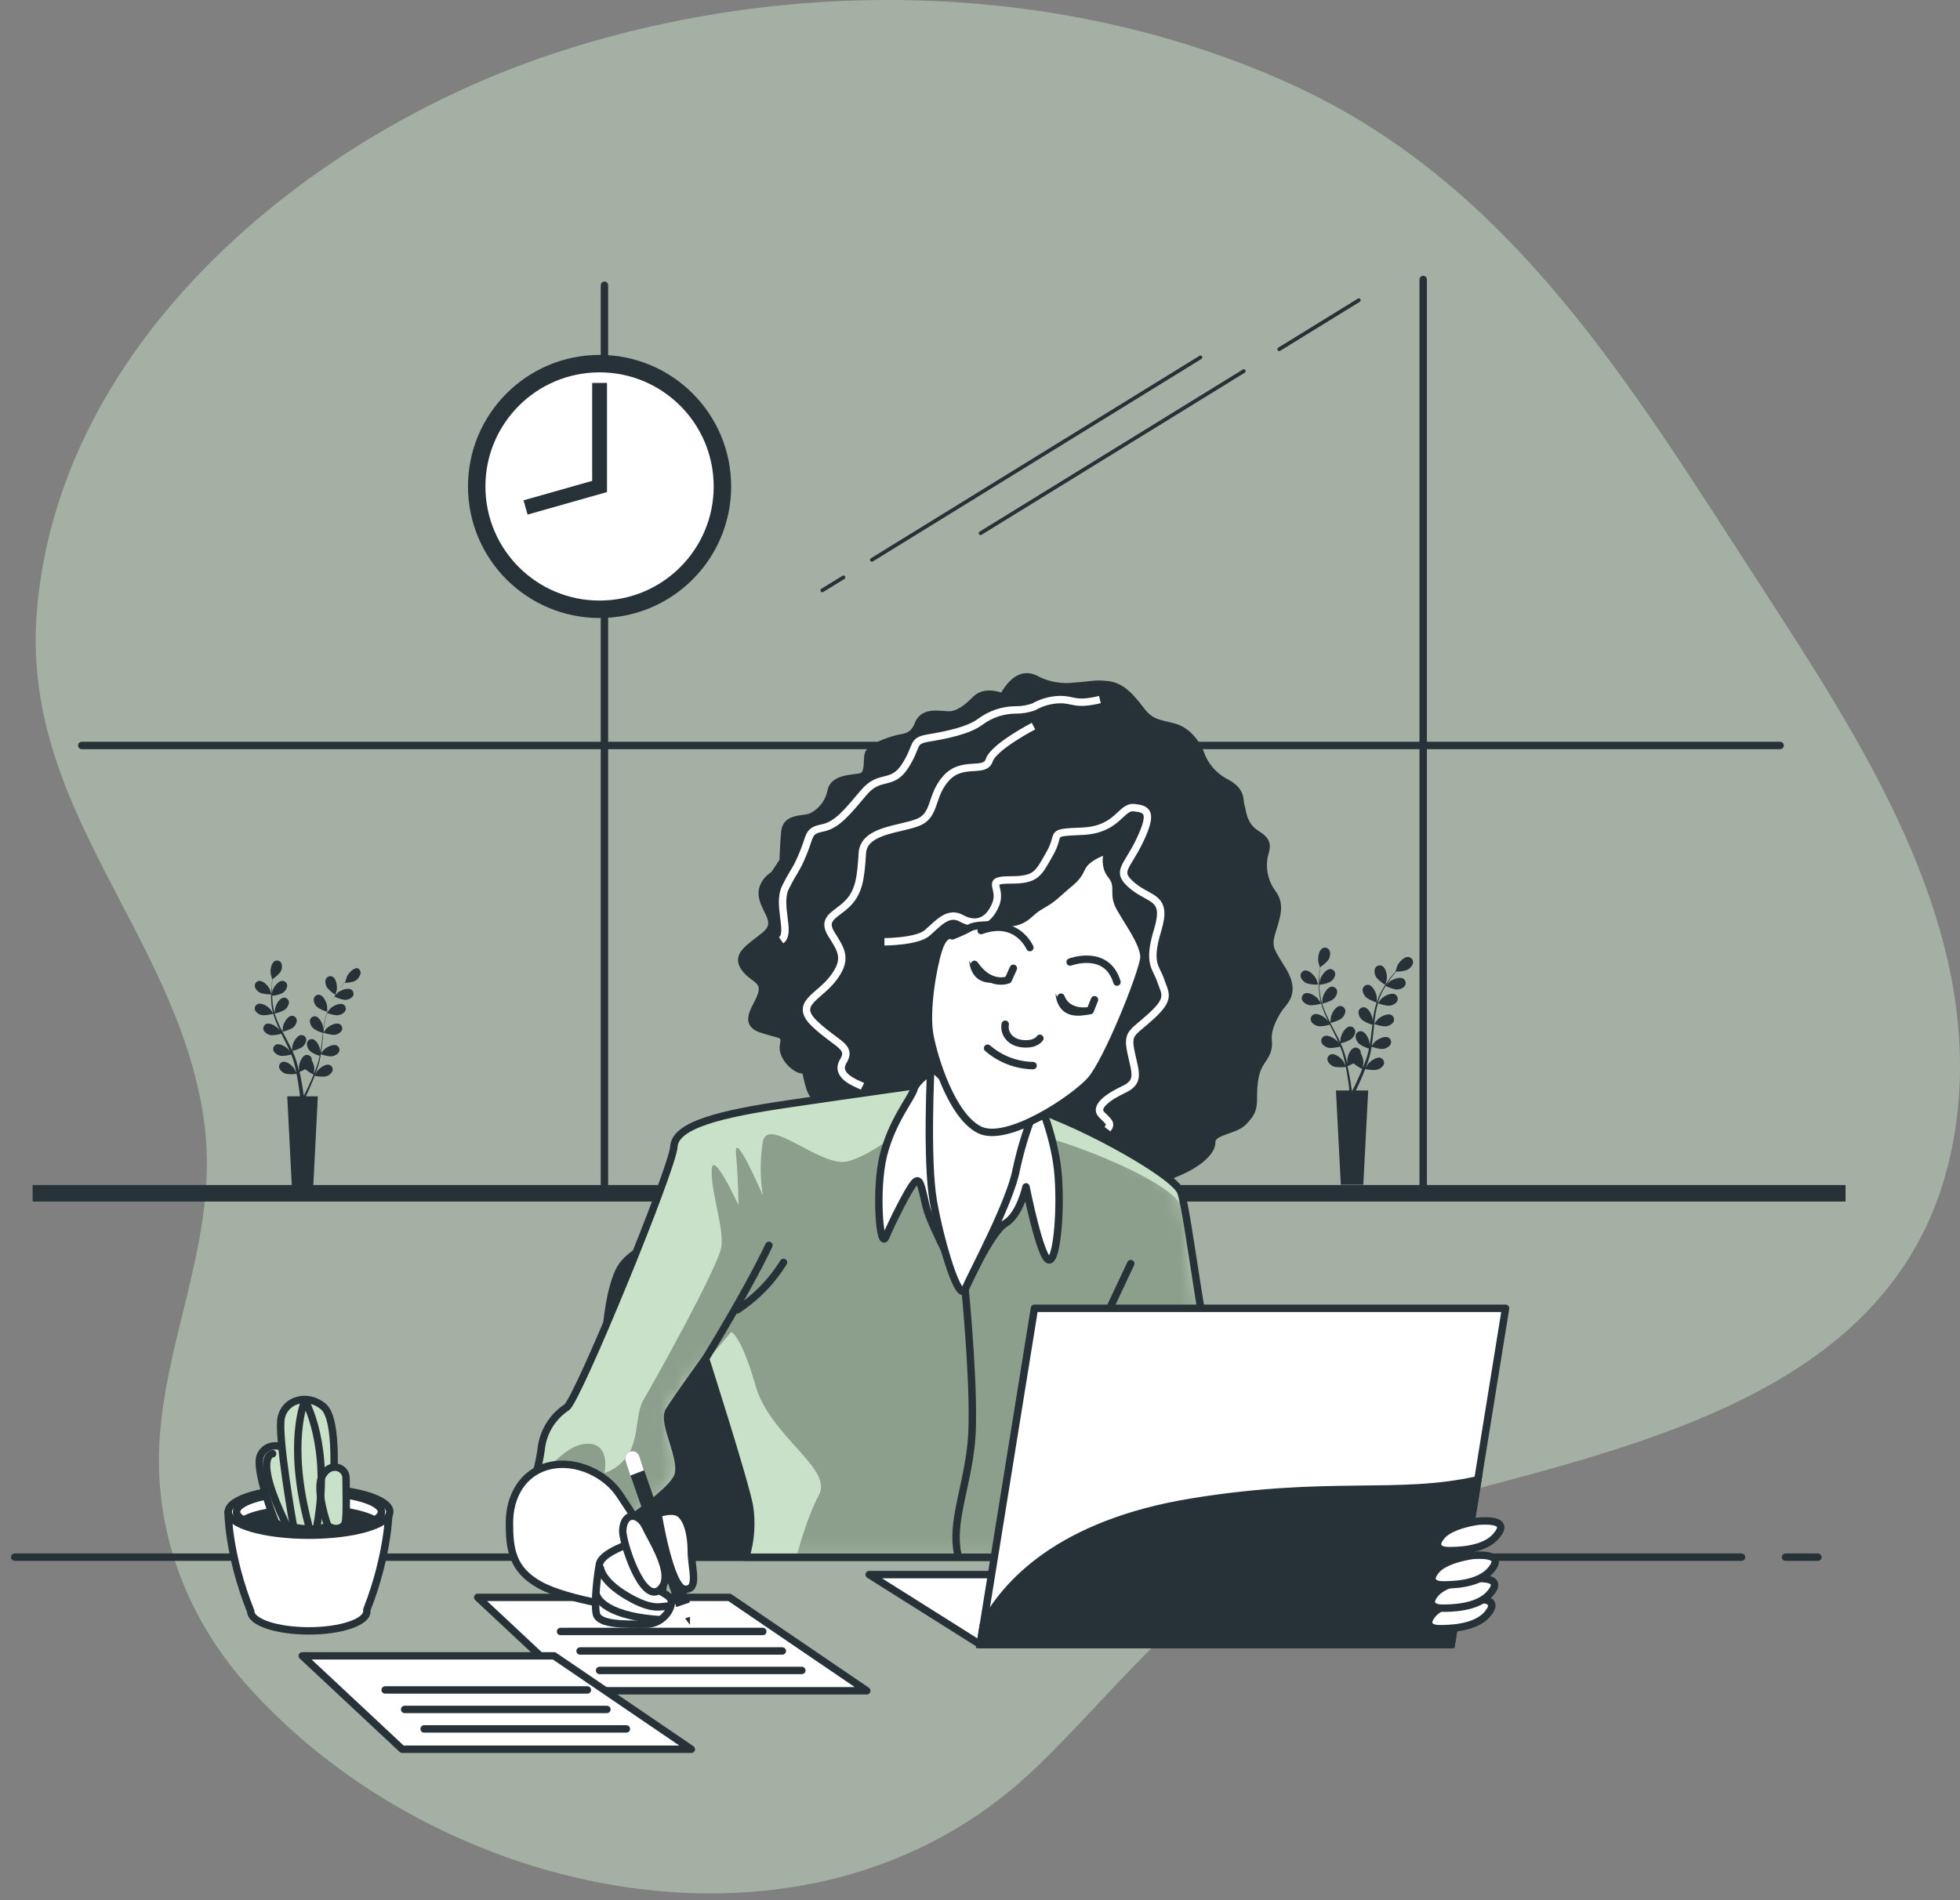 <svg width="132" height="128" viewBox="0 0 132 128" fill="none" xmlns="http://www.w3.org/2000/svg">
<rect x="0" y="0" width="132" height="128" fill="#808080" stroke="none"/>
<path opacity="0.5" d="M87.239 5.806C71.757 -1.343 53.105 -1.701 37.023 3.692C20.799 9.137 4.021 22.869 2.488 41.108C1.352 54.493 11.875 62.846 13.716 75.325C14.835 82.903 11.307 89.438 10.762 96.757C10.299 102.993 12.531 108.937 16.67 113.558C29.47 127.921 54.447 133.471 69.489 119.335C75.397 113.772 80.649 106.121 88.664 103.38C104.776 97.879 129.398 96.488 131.824 74.99C133.301 61.888 125.237 49.747 118.462 39.273C109.978 26.204 101.937 12.596 87.239 5.806Z" fill="#C8E1C8"/>
<path d="M124.293 79.825H2.197V80.937H124.293V79.825Z" fill="#263238"/>
<path d="M88.038 66.246C88.278 66.309 88.525 66.335 88.773 66.325C88.773 66.325 88.662 65.997 88.652 65.964C88.537 65.728 88.176 65.334 87.884 65.373C87.835 65.381 87.788 65.398 87.746 65.425C87.705 65.452 87.67 65.488 87.643 65.529C87.616 65.571 87.599 65.618 87.592 65.667C87.584 65.716 87.588 65.766 87.601 65.813C87.638 65.913 87.697 66.003 87.772 66.078C87.847 66.153 87.938 66.21 88.038 66.246Z" fill="#263238"/>
<path d="M94.849 64.464C94.553 64.431 94.192 64.835 94.097 65.075C94.097 65.098 93.979 65.439 93.986 65.439L93.805 65.649C93.69 65.79 93.562 65.951 93.434 66.135C93.294 66.333 93.165 66.539 93.047 66.752C92.916 66.989 92.806 67.237 92.719 67.494C92.719 67.405 92.719 67.165 92.719 67.146C92.683 66.883 92.463 66.394 92.174 66.342C92.125 66.334 92.076 66.337 92.028 66.35C91.981 66.363 91.936 66.385 91.898 66.416C91.86 66.447 91.829 66.486 91.806 66.529C91.783 66.573 91.77 66.621 91.767 66.67C91.771 66.776 91.799 66.88 91.848 66.975C91.896 67.07 91.965 67.153 92.049 67.218C92.252 67.352 92.473 67.454 92.706 67.523C92.623 67.787 92.559 68.055 92.512 68.327C92.483 68.485 92.46 68.656 92.44 68.807C92.44 68.731 92.44 68.665 92.44 68.656C92.404 68.393 92.184 67.907 91.895 67.855C91.846 67.847 91.796 67.849 91.749 67.862C91.701 67.874 91.657 67.897 91.618 67.928C91.58 67.959 91.548 67.998 91.526 68.042C91.504 68.085 91.491 68.134 91.488 68.183C91.493 68.289 91.52 68.393 91.569 68.488C91.618 68.583 91.686 68.666 91.77 68.731C91.973 68.863 92.194 68.963 92.427 69.03C92.427 69.089 92.41 69.151 92.404 69.214C92.368 69.512 92.335 69.808 92.292 70.096C92.276 70.201 92.259 70.3 92.24 70.402C92.242 70.358 92.242 70.314 92.24 70.27C92.207 70.008 91.987 69.519 91.695 69.466C91.646 69.458 91.597 69.461 91.549 69.473C91.502 69.486 91.457 69.509 91.419 69.54C91.381 69.571 91.35 69.609 91.328 69.653C91.306 69.697 91.293 69.745 91.291 69.794C91.295 69.901 91.323 70.005 91.372 70.1C91.42 70.194 91.489 70.277 91.573 70.343C91.765 70.472 91.975 70.571 92.197 70.635C92.177 70.737 92.154 70.838 92.128 70.937C92.102 71.035 92.095 71.068 92.076 71.134C92.056 71.199 92.033 71.265 92.01 71.331C91.967 71.452 91.921 71.58 91.875 71.698L91.78 71.934C91.796 71.833 91.823 71.636 91.823 71.606C91.821 71.375 91.759 71.149 91.642 70.95C91.644 70.924 91.644 70.897 91.642 70.871C91.636 70.822 91.62 70.776 91.595 70.734C91.569 70.692 91.535 70.656 91.495 70.628C91.455 70.6 91.409 70.581 91.361 70.572C91.313 70.563 91.263 70.564 91.216 70.576C90.93 70.651 90.746 71.153 90.733 71.416C90.733 71.432 90.733 71.603 90.749 71.708C90.749 71.649 90.723 71.587 90.707 71.524C90.677 71.396 90.644 71.271 90.608 71.137L90.549 70.94C90.53 70.874 90.503 70.809 90.48 70.74C90.425 70.585 90.359 70.431 90.29 70.277C90.52 70.23 90.742 70.147 90.946 70.031C91.036 69.972 91.112 69.895 91.168 69.804C91.225 69.714 91.261 69.612 91.275 69.506C91.276 69.456 91.267 69.407 91.249 69.362C91.23 69.316 91.202 69.275 91.166 69.241C91.131 69.207 91.088 69.181 91.042 69.164C90.996 69.148 90.946 69.141 90.897 69.145C90.602 69.177 90.346 69.647 90.293 69.906C90.293 69.922 90.27 70.113 90.264 70.215C90.221 70.123 90.182 70.031 90.136 69.939C90.004 69.676 89.863 69.41 89.722 69.148L89.594 68.905C89.834 68.855 90.065 68.77 90.28 68.652C90.37 68.593 90.446 68.516 90.503 68.424C90.559 68.333 90.595 68.231 90.608 68.124C90.609 68.075 90.6 68.026 90.581 67.98C90.562 67.935 90.534 67.894 90.498 67.86C90.462 67.826 90.419 67.801 90.373 67.784C90.326 67.768 90.277 67.762 90.228 67.766C89.936 67.799 89.68 68.268 89.627 68.528C89.627 68.547 89.597 68.82 89.594 68.889C89.502 68.711 89.41 68.531 89.328 68.354C89.215 68.111 89.118 67.861 89.04 67.605C89.281 67.556 89.513 67.471 89.729 67.353C89.818 67.293 89.894 67.215 89.95 67.124C90.007 67.033 90.043 66.931 90.057 66.824C90.058 66.775 90.049 66.726 90.03 66.68C90.011 66.635 89.982 66.594 89.946 66.56C89.91 66.527 89.868 66.501 89.821 66.485C89.775 66.469 89.725 66.462 89.676 66.466C89.384 66.499 89.128 66.969 89.072 67.228C89.072 67.248 89.043 67.556 89.043 67.595L89.026 67.549C88.953 67.292 88.904 67.028 88.879 66.762C88.862 66.614 88.852 66.473 88.849 66.335C89.089 66.314 89.324 66.255 89.545 66.161C89.639 66.112 89.721 66.043 89.786 65.959C89.852 65.876 89.898 65.779 89.922 65.675C89.929 65.627 89.925 65.578 89.912 65.532C89.899 65.485 89.876 65.442 89.845 65.404C89.814 65.366 89.776 65.336 89.733 65.313C89.69 65.291 89.643 65.278 89.594 65.275C89.299 65.275 88.994 65.715 88.912 65.964L88.856 66.227C88.856 66.164 88.856 66.102 88.856 66.043C88.856 65.817 88.856 65.613 88.882 65.433C88.882 65.328 88.902 65.236 88.912 65.147C89.113 65.018 89.294 64.859 89.447 64.674C89.508 64.587 89.549 64.488 89.568 64.383C89.587 64.278 89.582 64.17 89.555 64.067C89.538 64.021 89.513 63.978 89.479 63.942C89.445 63.907 89.403 63.879 89.358 63.86C89.312 63.841 89.263 63.833 89.214 63.834C89.165 63.836 89.117 63.848 89.072 63.87C88.81 64.005 88.744 64.527 88.784 64.796C88.784 64.819 88.888 65.163 88.892 65.163C88.892 65.249 88.869 65.337 88.856 65.436C88.856 65.616 88.82 65.823 88.816 66.046C88.807 66.289 88.813 66.533 88.833 66.775C88.853 67.045 88.898 67.313 88.967 67.576C88.921 67.5 88.784 67.3 88.77 67.287C88.596 67.087 88.147 66.801 87.874 66.919C87.829 66.939 87.789 66.969 87.757 67.005C87.724 67.042 87.699 67.085 87.684 67.132C87.669 67.179 87.665 67.228 87.67 67.277C87.676 67.326 87.692 67.373 87.717 67.415C87.779 67.501 87.86 67.573 87.953 67.625C88.046 67.678 88.149 67.709 88.255 67.717C88.5 67.716 88.743 67.678 88.977 67.605C89.053 67.871 89.146 68.13 89.256 68.383C89.322 68.531 89.391 68.679 89.463 68.823C89.42 68.761 89.381 68.708 89.374 68.701C89.2 68.501 88.751 68.216 88.478 68.331C88.433 68.351 88.393 68.381 88.36 68.418C88.328 68.454 88.303 68.498 88.288 68.545C88.273 68.592 88.268 68.642 88.274 68.691C88.28 68.74 88.296 68.787 88.321 68.829C88.383 68.916 88.464 68.988 88.557 69.04C88.65 69.092 88.753 69.123 88.859 69.132C89.097 69.132 89.334 69.095 89.561 69.023C89.588 69.079 89.614 69.135 89.643 69.191C89.778 69.46 89.913 69.726 90.037 69.991C90.08 70.083 90.119 70.178 90.162 70.27L90.087 70.162C89.913 69.965 89.46 69.68 89.187 69.794C89.142 69.815 89.103 69.845 89.07 69.882C89.038 69.919 89.013 69.963 88.999 70.01C88.984 70.057 88.98 70.106 88.986 70.155C88.992 70.204 89.008 70.251 89.033 70.293C89.095 70.38 89.176 70.451 89.269 70.504C89.362 70.556 89.465 70.587 89.571 70.595C89.802 70.595 90.03 70.561 90.251 70.494C90.29 70.589 90.329 70.687 90.362 70.782C90.395 70.878 90.408 70.91 90.425 70.976C90.441 71.042 90.461 71.111 90.48 71.176C90.51 71.301 90.543 71.432 90.569 71.557C90.595 71.682 90.605 71.724 90.621 71.806L90.484 71.518C90.343 71.294 89.939 70.943 89.65 71.019C89.603 71.032 89.559 71.055 89.521 71.086C89.483 71.117 89.453 71.156 89.431 71.201C89.41 71.245 89.398 71.293 89.397 71.342C89.395 71.391 89.404 71.44 89.424 71.485C89.471 71.58 89.539 71.663 89.622 71.729C89.706 71.795 89.802 71.842 89.906 71.865C90.146 71.903 90.391 71.903 90.631 71.865C90.661 72.003 90.687 72.135 90.707 72.263C90.786 72.703 90.835 73.07 90.864 73.329C90.864 73.375 90.864 73.418 90.864 73.454H89.972L90.3 79.805H91.816L92.144 73.454H91.314L91.334 73.418C91.449 73.182 91.606 72.84 91.777 72.433L91.941 72.016C92.179 72.07 92.423 72.088 92.666 72.072C92.77 72.056 92.869 72.019 92.957 71.962C93.045 71.906 93.121 71.831 93.178 71.744C93.2 71.7 93.212 71.652 93.213 71.603C93.215 71.554 93.207 71.505 93.188 71.46C93.17 71.415 93.142 71.373 93.107 71.339C93.072 71.305 93.031 71.279 92.985 71.262C92.702 71.166 92.276 71.485 92.118 71.698C92.118 71.698 92.023 71.859 91.971 71.951L92.039 71.77C92.082 71.649 92.125 71.528 92.167 71.393L92.227 71.199C92.247 71.131 92.265 71.062 92.279 70.993C92.318 70.832 92.348 70.664 92.377 70.503C92.597 70.591 92.828 70.644 93.063 70.661C93.17 70.661 93.275 70.637 93.372 70.592C93.468 70.547 93.553 70.481 93.621 70.398C93.65 70.358 93.669 70.312 93.678 70.264C93.688 70.216 93.687 70.166 93.676 70.118C93.665 70.07 93.643 70.025 93.614 69.985C93.584 69.946 93.546 69.913 93.503 69.89C93.241 69.755 92.768 70.004 92.581 70.192C92.581 70.192 92.45 70.353 92.387 70.434C92.387 70.336 92.417 70.234 92.43 70.132C92.466 69.84 92.496 69.542 92.525 69.246C92.525 69.154 92.542 69.063 92.551 68.971C92.779 69.063 93.019 69.12 93.264 69.138C93.37 69.138 93.475 69.115 93.571 69.07C93.668 69.025 93.753 68.96 93.822 68.879C93.85 68.838 93.869 68.793 93.879 68.744C93.888 68.696 93.887 68.646 93.876 68.598C93.865 68.55 93.844 68.505 93.814 68.466C93.784 68.426 93.747 68.394 93.703 68.37C93.441 68.232 92.968 68.485 92.781 68.669C92.781 68.669 92.594 68.898 92.555 68.954C92.574 68.754 92.597 68.557 92.63 68.36C92.668 68.096 92.725 67.835 92.801 67.579C93.028 67.67 93.269 67.727 93.513 67.746C93.619 67.746 93.724 67.723 93.821 67.678C93.917 67.633 94.002 67.568 94.071 67.487C94.099 67.447 94.119 67.401 94.128 67.353C94.137 67.304 94.136 67.254 94.125 67.206C94.114 67.159 94.093 67.113 94.063 67.074C94.034 67.035 93.996 67.002 93.953 66.978C93.69 66.841 93.218 67.093 93.031 67.277C93.031 67.293 92.834 67.523 92.801 67.569C92.802 67.554 92.802 67.538 92.801 67.523C92.882 67.268 92.986 67.02 93.109 66.781C93.178 66.65 93.251 66.529 93.323 66.411C93.534 66.525 93.763 66.606 93.999 66.65C94.105 66.661 94.212 66.649 94.313 66.614C94.414 66.58 94.506 66.524 94.583 66.45C94.615 66.413 94.639 66.369 94.653 66.322C94.667 66.275 94.672 66.226 94.666 66.177C94.66 66.128 94.644 66.081 94.619 66.039C94.594 65.997 94.561 65.96 94.521 65.931C94.275 65.771 93.779 65.968 93.572 66.132C93.572 66.132 93.454 66.243 93.382 66.319L93.48 66.164C93.605 65.977 93.73 65.813 93.841 65.669L94.022 65.449C94.261 65.453 94.499 65.42 94.728 65.35C94.827 65.311 94.916 65.251 94.99 65.174C95.064 65.097 95.12 65.005 95.154 64.904C95.167 64.855 95.169 64.803 95.161 64.753C95.152 64.703 95.132 64.655 95.103 64.614C95.074 64.572 95.036 64.537 94.993 64.511C94.949 64.485 94.9 64.469 94.849 64.464ZM91.59 72.374C91.409 72.781 91.261 73.116 91.13 73.359C91.104 73.405 91.084 73.448 91.065 73.484H91.045C91.045 73.442 91.038 73.393 91.025 73.336C90.989 73.073 90.933 72.703 90.845 72.259C90.818 72.121 90.786 71.971 90.749 71.82C90.889 71.764 91.025 71.7 91.156 71.629C91.335 71.782 91.532 71.91 91.744 72.01L91.59 72.374Z" fill="#263238"/>
<path d="M93.297 66.348C93.297 66.348 93.392 66 93.395 65.977C93.431 65.718 93.349 65.189 93.067 65.061C93.022 65.041 92.974 65.03 92.925 65.03C92.876 65.03 92.827 65.04 92.782 65.06C92.737 65.079 92.697 65.109 92.664 65.145C92.631 65.182 92.606 65.225 92.591 65.272C92.567 65.376 92.566 65.483 92.588 65.588C92.61 65.692 92.655 65.79 92.719 65.876C92.888 66.06 93.083 66.219 93.297 66.348Z" fill="#263238"/>
<path d="M17.588 66.903C17.816 66.963 18.052 66.99 18.287 66.982C18.287 66.982 18.179 66.653 18.169 66.637C18.061 66.411 17.719 66.037 17.441 66.076C17.394 66.082 17.349 66.099 17.31 66.124C17.27 66.15 17.236 66.183 17.211 66.223C17.185 66.262 17.168 66.307 17.162 66.353C17.155 66.4 17.158 66.448 17.171 66.493C17.207 66.587 17.263 66.672 17.335 66.743C17.407 66.814 17.493 66.868 17.588 66.903Z" fill="#263238"/>
<path d="M24.071 65.219C23.792 65.189 23.457 65.57 23.356 65.8C23.356 65.823 23.244 66.148 23.251 66.148C23.195 66.207 23.139 66.273 23.08 66.345C22.972 66.479 22.847 66.634 22.726 66.808C22.604 66.982 22.476 67.178 22.358 67.392C22.227 67.618 22.118 67.855 22.03 68.101C22.03 68.019 22.03 67.789 22.03 67.773C21.997 67.523 21.787 67.06 21.511 67.011C21.464 67.003 21.415 67.005 21.368 67.018C21.322 67.031 21.279 67.054 21.242 67.085C21.205 67.116 21.176 67.155 21.156 67.199C21.136 67.243 21.126 67.291 21.127 67.339C21.13 67.441 21.156 67.54 21.201 67.63C21.247 67.72 21.313 67.799 21.393 67.861C21.587 67.989 21.8 68.086 22.023 68.15C21.946 68.401 21.885 68.656 21.839 68.915C21.813 69.066 21.79 69.22 21.77 69.371C21.77 69.299 21.77 69.236 21.77 69.227C21.738 68.977 21.527 68.514 21.252 68.465C21.206 68.457 21.158 68.459 21.113 68.471C21.068 68.483 21.025 68.504 20.989 68.534C20.953 68.563 20.923 68.6 20.902 68.642C20.881 68.684 20.869 68.73 20.868 68.777C20.872 68.878 20.898 68.977 20.944 69.067C20.989 69.157 21.054 69.236 21.134 69.299C21.322 69.425 21.529 69.52 21.747 69.581C21.747 69.64 21.747 69.699 21.724 69.758C21.692 70.041 21.659 70.323 21.619 70.599L21.57 70.887C21.57 70.822 21.57 70.769 21.57 70.763C21.537 70.513 21.327 70.05 21.052 69.998C21.004 69.99 20.955 69.992 20.909 70.005C20.862 70.018 20.819 70.04 20.782 70.072C20.746 70.103 20.717 70.142 20.697 70.186C20.677 70.23 20.667 70.278 20.668 70.326C20.671 70.427 20.697 70.525 20.743 70.615C20.789 70.705 20.854 70.783 20.933 70.845C21.116 70.967 21.317 71.061 21.527 71.124C21.508 71.219 21.488 71.317 21.462 71.409C21.448 71.472 21.43 71.535 21.409 71.596L21.35 71.783C21.308 71.898 21.265 72.02 21.222 72.131C21.18 72.243 21.16 72.285 21.13 72.358C21.147 72.263 21.173 72.072 21.173 72.056C21.17 71.835 21.11 71.62 20.999 71.429C21.001 71.404 21.001 71.379 20.999 71.353C20.994 71.306 20.979 71.261 20.955 71.22C20.93 71.18 20.898 71.145 20.859 71.118C20.82 71.091 20.776 71.073 20.729 71.065C20.682 71.057 20.635 71.059 20.589 71.071C20.32 71.143 20.146 71.623 20.133 71.872C20.133 71.888 20.133 72.049 20.133 72.151L20.093 71.974C20.064 71.852 20.031 71.734 19.998 71.606C19.978 71.544 19.959 71.481 19.942 71.419C19.926 71.357 19.896 71.291 19.877 71.229C19.821 71.081 19.759 70.933 19.696 70.789C19.916 70.742 20.127 70.662 20.323 70.553C20.407 70.496 20.477 70.422 20.53 70.336C20.582 70.25 20.616 70.154 20.628 70.054C20.628 70.008 20.619 69.962 20.601 69.92C20.582 69.878 20.555 69.84 20.521 69.809C20.487 69.778 20.447 69.755 20.403 69.74C20.359 69.726 20.313 69.721 20.267 69.725C19.988 69.755 19.745 70.201 19.693 70.448C19.693 70.464 19.673 70.644 19.667 70.743C19.627 70.658 19.588 70.569 19.545 70.48C19.42 70.228 19.286 69.978 19.151 69.725L19.03 69.496C19.259 69.449 19.481 69.368 19.686 69.256C19.77 69.199 19.841 69.125 19.894 69.038C19.946 68.952 19.98 68.855 19.991 68.754C19.992 68.708 19.982 68.662 19.964 68.62C19.945 68.578 19.918 68.54 19.884 68.509C19.85 68.478 19.81 68.455 19.766 68.441C19.723 68.426 19.676 68.421 19.631 68.426C19.352 68.459 19.109 68.905 19.056 69.151C19.056 69.168 19.03 69.43 19.026 69.496C18.938 69.325 18.853 69.168 18.774 68.984C18.668 68.753 18.576 68.516 18.498 68.275C18.728 68.227 18.949 68.145 19.154 68.032C19.239 67.976 19.309 67.902 19.362 67.816C19.415 67.73 19.448 67.633 19.46 67.533C19.46 67.487 19.451 67.441 19.432 67.399C19.414 67.357 19.386 67.319 19.352 67.288C19.318 67.257 19.278 67.234 19.235 67.22C19.191 67.205 19.145 67.2 19.099 67.205C18.82 67.234 18.577 67.681 18.528 67.927C18.528 67.947 18.498 68.225 18.495 68.278V68.235C18.425 67.991 18.378 67.74 18.354 67.487C18.354 67.346 18.331 67.211 18.324 67.08C18.55 67.06 18.772 67.004 18.981 66.916C19.071 66.869 19.149 66.803 19.211 66.722C19.273 66.642 19.316 66.549 19.338 66.45C19.346 66.403 19.342 66.355 19.329 66.309C19.316 66.263 19.293 66.221 19.262 66.185C19.23 66.149 19.192 66.121 19.148 66.101C19.105 66.082 19.058 66.072 19.01 66.072C18.728 66.072 18.436 66.489 18.354 66.729C18.354 66.729 18.321 66.877 18.301 66.978C18.301 66.919 18.301 66.857 18.301 66.801C18.301 66.588 18.301 66.394 18.327 66.22C18.327 66.122 18.347 66.033 18.357 65.951C18.548 65.828 18.718 65.677 18.862 65.501C18.922 65.419 18.962 65.324 18.98 65.224C18.998 65.124 18.994 65.022 18.968 64.924C18.952 64.88 18.928 64.839 18.896 64.805C18.864 64.771 18.825 64.745 18.782 64.727C18.738 64.709 18.692 64.701 18.645 64.703C18.599 64.704 18.553 64.716 18.511 64.737C18.259 64.865 18.183 65.37 18.235 65.616C18.235 65.639 18.334 65.967 18.337 65.964C18.337 66.043 18.314 66.128 18.305 66.223C18.305 66.394 18.268 66.591 18.265 66.804C18.251 67.034 18.251 67.264 18.265 67.494C18.283 67.751 18.326 68.006 18.393 68.255L18.206 67.983C18.042 67.792 17.612 67.52 17.353 67.632C17.31 67.65 17.271 67.678 17.24 67.713C17.209 67.748 17.185 67.789 17.171 67.834C17.157 67.879 17.153 67.926 17.159 67.973C17.165 68.019 17.18 68.064 17.205 68.104C17.264 68.186 17.34 68.254 17.428 68.303C17.516 68.352 17.613 68.382 17.714 68.39C17.946 68.39 18.178 68.355 18.4 68.285C18.473 68.536 18.563 68.783 18.669 69.023C18.728 69.164 18.794 69.305 18.862 69.443L18.78 69.325C18.616 69.135 18.186 68.865 17.927 68.974C17.884 68.993 17.846 69.02 17.814 69.055C17.783 69.091 17.76 69.132 17.746 69.177C17.732 69.221 17.727 69.269 17.733 69.315C17.739 69.362 17.755 69.406 17.779 69.447C17.838 69.529 17.914 69.597 18.002 69.647C18.09 69.697 18.187 69.727 18.288 69.735C18.511 69.733 18.732 69.699 18.945 69.634L19.023 69.791C19.151 70.047 19.282 70.3 19.401 70.553L19.519 70.818L19.447 70.717C19.283 70.526 18.853 70.254 18.593 70.365C18.55 70.384 18.512 70.412 18.481 70.447C18.449 70.482 18.426 70.523 18.412 70.568C18.398 70.613 18.394 70.66 18.399 70.707C18.405 70.753 18.421 70.798 18.446 70.838C18.504 70.92 18.58 70.989 18.668 71.039C18.756 71.088 18.854 71.119 18.954 71.127C19.177 71.129 19.398 71.095 19.611 71.028C19.647 71.12 19.683 71.212 19.716 71.304C19.749 71.396 19.759 71.426 19.775 71.491C19.791 71.557 19.811 71.616 19.827 71.678C19.857 71.796 19.887 71.921 19.913 72.039L19.962 72.279L19.831 72.003C19.696 71.793 19.312 71.458 19.04 71.527C18.994 71.539 18.951 71.561 18.915 71.591C18.878 71.62 18.848 71.658 18.827 71.7C18.806 71.743 18.795 71.789 18.794 71.836C18.792 71.883 18.801 71.93 18.82 71.974C18.866 72.064 18.931 72.143 19.011 72.205C19.091 72.267 19.184 72.312 19.283 72.335C19.511 72.37 19.743 72.37 19.972 72.335C19.998 72.463 20.024 72.591 20.044 72.712C20.116 73.129 20.162 73.48 20.192 73.726C20.192 73.772 20.192 73.808 20.192 73.848H19.345L19.653 79.884H21.098L21.406 73.848H20.618V73.812C20.727 73.585 20.878 73.26 21.038 72.863C21.091 72.739 21.143 72.604 21.196 72.463C21.421 72.517 21.654 72.536 21.885 72.519C21.985 72.503 22.081 72.465 22.165 72.408C22.248 72.352 22.319 72.277 22.371 72.19C22.392 72.149 22.405 72.103 22.407 72.056C22.409 72.009 22.401 71.962 22.384 71.919C22.366 71.875 22.34 71.836 22.306 71.803C22.272 71.771 22.232 71.746 22.187 71.731C21.921 71.642 21.531 71.944 21.363 72.148L21.226 72.387C21.245 72.332 21.268 72.276 21.288 72.217C21.331 72.102 21.37 71.984 21.413 71.859C21.432 71.796 21.449 71.734 21.468 71.672C21.488 71.609 21.501 71.544 21.518 71.478C21.554 71.324 21.583 71.17 21.61 71.012C21.82 71.094 22.041 71.144 22.266 71.16C22.367 71.159 22.467 71.137 22.559 71.094C22.65 71.052 22.732 70.99 22.798 70.914C22.826 70.876 22.845 70.832 22.855 70.785C22.865 70.739 22.864 70.691 22.854 70.645C22.843 70.599 22.823 70.556 22.794 70.518C22.765 70.481 22.728 70.45 22.686 70.428C22.437 70.3 21.987 70.539 21.81 70.717C21.81 70.717 21.685 70.868 21.623 70.946C21.623 70.851 21.652 70.756 21.665 70.661C21.698 70.382 21.728 70.096 21.754 69.814C21.754 69.729 21.754 69.643 21.78 69.555C21.996 69.641 22.224 69.694 22.456 69.712C22.558 69.712 22.657 69.689 22.749 69.647C22.841 69.605 22.922 69.543 22.988 69.466C23.015 69.428 23.034 69.384 23.044 69.338C23.053 69.292 23.052 69.245 23.041 69.199C23.03 69.153 23.009 69.11 22.98 69.073C22.951 69.036 22.915 69.005 22.873 68.984C22.624 68.852 22.177 69.092 21.997 69.269C21.997 69.269 21.82 69.486 21.784 69.538C21.803 69.348 21.823 69.161 21.852 68.974C21.891 68.723 21.946 68.475 22.017 68.232C22.234 68.319 22.463 68.372 22.696 68.39C22.797 68.389 22.896 68.367 22.987 68.324C23.078 68.282 23.159 68.22 23.224 68.144C23.253 68.105 23.272 68.062 23.282 68.015C23.291 67.969 23.291 67.921 23.28 67.875C23.27 67.829 23.249 67.785 23.22 67.748C23.191 67.71 23.155 67.68 23.113 67.658C22.863 67.53 22.414 67.769 22.236 67.947C22.236 67.947 22.046 68.18 22.017 68.222C22.018 68.207 22.018 68.192 22.017 68.176C22.093 67.933 22.192 67.698 22.312 67.474C22.374 67.349 22.443 67.231 22.512 67.119C22.717 67.231 22.939 67.307 23.169 67.346C23.269 67.358 23.371 67.347 23.467 67.315C23.563 67.282 23.651 67.229 23.723 67.159C23.755 67.124 23.779 67.083 23.793 67.038C23.807 66.993 23.812 66.946 23.806 66.899C23.8 66.853 23.785 66.808 23.76 66.767C23.736 66.727 23.703 66.693 23.664 66.666C23.431 66.509 22.959 66.696 22.762 66.854L22.581 67.034C22.614 66.985 22.643 66.932 22.676 66.886C22.794 66.709 22.913 66.558 23.005 66.417C23.067 66.338 23.123 66.269 23.178 66.207C23.401 66.208 23.622 66.176 23.835 66.112C23.929 66.074 24.014 66.017 24.084 65.944C24.154 65.871 24.208 65.784 24.242 65.688C24.265 65.647 24.279 65.601 24.283 65.554C24.287 65.507 24.281 65.459 24.265 65.414C24.249 65.37 24.223 65.329 24.189 65.296C24.156 65.262 24.116 65.236 24.071 65.219ZM20.973 72.739C20.802 73.129 20.645 73.447 20.533 73.667C20.513 73.713 20.49 73.753 20.474 73.789H20.454C20.454 73.743 20.454 73.697 20.435 73.644C20.402 73.395 20.346 73.044 20.264 72.624C20.238 72.489 20.208 72.348 20.175 72.204C20.307 72.151 20.435 72.091 20.559 72.023C20.729 72.168 20.918 72.29 21.12 72.384C21.071 72.509 21.019 72.627 20.973 72.739Z" fill="#263238"/>
<path d="M22.591 67.008C22.591 67.008 22.683 66.68 22.686 66.66C22.719 66.41 22.64 65.908 22.388 65.787C22.345 65.767 22.299 65.756 22.252 65.756C22.205 65.755 22.159 65.765 22.116 65.784C22.073 65.803 22.034 65.831 22.003 65.866C21.972 65.901 21.948 65.942 21.935 65.987C21.911 66.086 21.91 66.188 21.93 66.287C21.951 66.387 21.992 66.48 22.053 66.561C22.21 66.735 22.391 66.886 22.591 67.008Z" fill="#263238"/>
<path d="M95.848 80.481V18.829" stroke="#263238" stroke-width="0.499" stroke-linecap="round" stroke-linejoin="round"/>
<path d="M40.707 80.481V19.213" stroke="#263238" stroke-width="0.499" stroke-linecap="round" stroke-linejoin="round"/>
<path d="M5.506 50.216H119.885" stroke="#263238" stroke-width="0.499" stroke-linecap="round" stroke-linejoin="round"/>
<path d="M56.803 38.893L55.379 39.769" stroke="#263238" stroke-width="0.249" stroke-linecap="round" stroke-linejoin="round"/>
<path d="M80.847 24.074L58.719 37.712" stroke="#263238" stroke-width="0.249" stroke-linecap="round" stroke-linejoin="round"/>
<path d="M83.767 24.997L66.037 35.919" stroke="#263238" stroke-width="0.249" stroke-linecap="round" stroke-linejoin="round"/>
<path d="M91.511 20.224L86.154 23.523" stroke="#263238" stroke-width="0.249" stroke-linecap="round" stroke-linejoin="round"/>
<path d="M40.379 41.63C45.274 41.63 49.241 37.663 49.241 32.769C49.241 27.874 45.274 23.907 40.379 23.907C35.485 23.907 31.518 27.874 31.518 32.769C31.518 37.663 35.485 41.63 40.379 41.63Z" fill="#263238"/>
<path d="M40.378 40.455C44.623 40.455 48.065 37.014 48.065 32.769C48.065 28.523 44.623 25.082 40.378 25.082C36.133 25.082 32.691 28.523 32.691 32.769C32.691 37.014 36.133 40.455 40.378 40.455Z" fill="white"/>
<path d="M35.395 34.183L40.38 32.769V25.794" stroke="#263238" stroke-width="0.998" stroke-miterlimit="10"/>
<path d="M120.246 104.893H122.429" stroke="#263238" stroke-width="0.499" stroke-linecap="round" stroke-linejoin="round"/>
<path d="M0.99 104.893H117.286" stroke="#263238" stroke-width="0.499" stroke-linecap="round" stroke-linejoin="round"/>
<path d="M26.19 101.834H15.359C15.359 101.834 15.359 104.742 16.889 108.546C16.889 109.275 18.638 109.859 20.798 109.859C22.957 109.859 24.704 109.272 24.704 108.546C24.708 108.511 24.708 108.474 24.704 108.438C26.174 104.687 26.19 101.834 26.19 101.834Z" fill="white" stroke="#263238" stroke-width="0.499" stroke-linecap="round" stroke-linejoin="round"/>
<path d="M20.812 103.414C23.815 103.414 26.25 102.707 26.25 101.835C26.25 100.963 23.815 100.256 20.812 100.256C17.808 100.256 15.373 100.963 15.373 101.835C15.373 102.707 17.808 103.414 20.812 103.414Z" fill="white" stroke="#263238" stroke-width="0.499" stroke-linecap="round" stroke-linejoin="round"/>
<path d="M20.81 103.154C23.506 103.154 25.691 102.563 25.691 101.834C25.691 101.106 23.506 100.515 20.81 100.515C18.115 100.515 15.93 101.106 15.93 101.834C15.93 102.563 18.115 103.154 20.81 103.154Z" fill="white" stroke="#263238" stroke-width="0.499" stroke-linecap="round" stroke-linejoin="round"/>
<path d="M16.391 102.393C17.172 102.842 18.855 103.151 20.812 103.151C22.768 103.151 24.452 102.842 25.229 102.393C24.452 101.946 22.765 101.635 20.812 101.635C18.859 101.635 17.172 101.946 16.391 102.393Z" fill="#263238" stroke="#263238" stroke-width="0.499" stroke-linecap="round" stroke-linejoin="round"/>
<path d="M18.538 102.517C18.538 102.517 17.123 98.986 17.537 98.044C17.95 97.102 19.302 97.22 19.775 98.162C20.248 99.104 20.481 102.635 20.481 102.635C20.481 102.635 19.066 103.108 18.538 102.517Z" fill="#C8E1C8" stroke="#263238" stroke-width="0.499" stroke-linecap="round" stroke-linejoin="round"/>
<path d="M19.774 102.872C19.774 102.872 18.655 96.636 18.947 95.454C19.239 94.272 20.716 93.862 21.773 94.745C22.83 95.628 22.429 100.105 22.429 100.751C22.429 101.398 22.37 102.754 22.37 102.754C21.531 103.025 20.634 103.066 19.774 102.872Z" fill="#C8E1C8" stroke="#263238" stroke-width="0.499" stroke-linecap="round" stroke-linejoin="round"/>
<path d="M22.068 102.754C22.068 102.754 21.195 100.338 21.717 99.396C22.239 98.454 23.306 98.808 23.306 99.573C23.306 100.338 23.365 102.166 23.247 102.576C23.128 102.987 22.482 103.108 22.068 102.754Z" fill="#C8E1C8" stroke="#263238" stroke-width="0.499" stroke-linecap="round" stroke-linejoin="round"/>
<path d="M20.773 102.695C19.299 97.115 20.537 94.335 20.537 94.335C20.537 94.335 22.303 97.397 21.361 102.695" stroke="#263238" stroke-width="0.499" stroke-linecap="round" stroke-linejoin="round"/>
<path d="M18.362 97.925C18.362 97.925 17.006 97.985 19.245 102.635" stroke="#263238" stroke-width="0.499" stroke-linecap="round" stroke-linejoin="round"/>
<path d="M64.969 81.584C64.969 81.584 43.822 80.865 41.665 85.67C39.509 90.475 41.665 104.894 41.665 104.894H74.585C74.585 104.894 79.292 87.032 76.666 84.626C74.04 82.221 64.969 81.584 64.969 81.584Z" fill="#263238" stroke="#263238" stroke-width="0.499" stroke-miterlimit="10"/>
<path d="M67.54 46.961C67.54 46.961 66.391 46.429 65.722 47.105C65.052 47.781 64.497 48.132 63.979 48.162C63.46 48.191 62.21 47.817 61.852 48.772C61.494 49.727 60.818 49.655 60.375 49.777C59.932 49.898 58.514 50.328 58.455 50.899C58.396 51.47 58.491 52.212 57.962 52.333C57.434 52.455 56.151 52.396 55.974 53.285C55.9 53.667 55.737 54.026 55.496 54.331C55.256 54.637 54.946 54.88 54.592 55.041C54.057 55.235 52.951 55.041 52.859 56.026C52.767 57.01 52.744 57.995 52.744 57.995L52.133 58.921C52.133 58.921 51.129 59.479 51.372 60.493C51.615 61.507 52.577 62.183 51.454 63.059C50.332 63.936 49.603 64.372 50.121 65.15C50.64 65.928 51.503 65.951 51.326 66.84C51.149 67.73 49.918 68.843 51.247 69.305C52.577 69.768 52.941 69.561 52.773 70.369C52.606 71.176 53.551 72.01 53.978 72.059C54.405 72.108 54.214 72.249 54.543 73.27C54.652 73.618 54.861 73.927 55.142 74.16C55.423 74.393 55.765 74.54 56.128 74.583C56.456 74.619 56.909 74.498 57.441 75.131C57.972 75.765 63.204 80.172 68.928 80.671C72.455 81.037 76.016 80.46 79.247 79.001C80.412 78.541 81.617 77.688 81.607 76.933C81.597 76.178 83.146 76.181 83.724 75.581C84.302 74.98 84.41 74.744 84.41 73.92C84.41 73.096 84.489 72.279 84.804 71.731C85.119 71.183 85.49 70.894 85.404 70.06C85.319 69.227 85.943 68.137 86.333 67.681C86.724 67.225 87.131 66.607 86.396 65.383C85.66 64.159 85.345 63.873 85.618 62.912C85.89 61.95 86.327 61.005 85.72 60.201C85.221 59.545 84.997 58.721 85.096 57.903C85.162 57.247 85.638 56.804 84.666 56.21C83.695 55.615 83.701 54.71 83.57 54.283C83.439 53.856 83.671 53.298 82.529 52.691C81.733 52.277 81.128 51.572 80.839 50.722C80.636 50.207 80.045 49.238 79.04 48.972C78.036 48.707 77.517 48.733 76.835 47.84C76.152 46.947 75.522 46.222 74.6 46.127C73.677 46.032 73.74 46.127 72.355 46.229C71.573 46.323 70.781 46.21 70.057 45.9C69.726 45.779 68.702 44.85 67.54 46.961Z" fill="#263238" stroke="#263238" stroke-width="0.499" stroke-linecap="round" stroke-linejoin="round"/>
<path d="M52.607 63.339C53.303 62.843 52.309 60.952 52.906 59.761C53.503 58.57 53.602 58.668 54.097 57.464C54.593 56.259 54.396 55.97 55.391 55.773C56.385 55.576 57.081 54.68 58.174 53.387C59.267 52.094 60.061 52.99 60.957 51.598C61.853 50.207 61.354 49.908 62.546 49.711C63.737 49.514 65.231 49.212 66.025 48.615C66.715 48.102 67.551 47.824 68.411 47.821C68.816 47.824 69.219 47.757 69.602 47.624C70.147 47.31 70.762 47.138 71.391 47.125C72.376 47.125 72.376 47.522 74.076 47.125M69.602 48.913C69.602 48.913 66.921 50.305 66.622 51.211C66.323 52.117 64.833 51.211 63.74 52.402C62.648 53.594 63.045 54.887 61.85 55.386C60.655 55.885 58.174 55.882 58.075 57.473C57.977 59.065 57.875 60.056 57.091 60.851C56.306 61.645 55.302 61.835 55.998 62.938C56.694 64.041 57.091 64.628 56.096 65.922C55.102 67.215 53.411 67.609 54.905 69C56.398 70.392 57.389 70.494 56.792 71.485C56.195 72.476 57.685 72.978 58.085 73.175" stroke="white" stroke-width="0.499" stroke-miterlimit="10"/>
<path d="M59.565 63.44C59.565 63.44 61.75 63.44 62.446 62.842C63.142 62.245 63.838 61.352 64.744 61.858C65.65 62.363 66.532 62.157 67.041 60.962C67.55 59.767 66.247 59.275 68.026 59.275C69.805 59.275 69.913 58.878 70.707 57.486C71.502 56.094 70.51 56.094 72.897 55.993C75.283 55.891 75.48 54.306 76.376 54.404C77.272 54.502 77.665 54.703 76.773 56.59C75.88 58.477 75.082 58.677 76.274 59.672C77.465 60.666 78.66 60.368 77.964 62.652C77.268 64.936 77.866 65.137 78.164 66.033C78.463 66.929 78.86 67.224 77.567 68.419C76.274 69.614 75.877 69.512 76.175 70.903C76.474 72.295 76.773 72.873 75.68 73.388C74.587 73.903 73.691 74.579 74.186 75.078C74.682 75.577 74.882 75.672 74.587 76.063" stroke="white" stroke-width="0.499" stroke-miterlimit="10"/>
<path d="M63.353 72.893C63.353 72.893 57.445 73.713 53.014 74.37C48.584 75.026 45.466 75.765 45.383 77.242C45.301 78.719 38.901 94.309 38.163 94.801C37.679 95.121 37.274 95.544 36.975 96.041C36.677 96.538 36.494 97.096 36.44 97.673C36.298 98.69 36.023 99.683 35.619 100.627C35.619 100.627 38.491 100.299 39.722 101.283C40.953 102.268 41.691 102.842 41.691 102.842C41.691 102.842 45.137 100.627 45.63 99.478C46.122 98.329 44.563 95.868 45.055 95.047C45.548 94.227 47.517 91.519 47.517 91.519C47.517 91.519 50.143 99.724 50.471 101.447C50.649 102.6 50.565 103.778 50.225 104.894H73.282V98.083C73.282 96.852 74.184 92.996 74.184 92.996C74.184 92.996 76.4 99.396 76.974 101.119C77.369 102.359 77.697 103.619 77.959 104.894H85.836C85.836 104.894 83.128 96.77 82.144 94.227C81.159 91.683 80.01 81.508 79.518 80.278C79.025 79.047 72.051 75.19 68.605 74.37C66.83 73.968 65.077 73.475 63.353 72.893Z" fill="#C8E1C8"/>
<mask id="mask0_2157_123733" style="mask-type:luminance" maskUnits="userSpaceOnUse" x="35" y="72" width="51" height="33">
<path d="M63.353 72.893C63.353 72.893 57.445 73.713 53.014 74.37C48.584 75.026 45.466 75.765 45.383 77.242C45.301 78.719 38.901 94.309 38.163 94.801C37.679 95.121 37.274 95.544 36.975 96.041C36.677 96.538 36.494 97.096 36.44 97.673C36.298 98.69 36.023 99.683 35.619 100.627C35.619 100.627 38.491 100.299 39.722 101.283C40.953 102.268 41.691 102.842 41.691 102.842C41.691 102.842 45.137 100.627 45.63 99.478C46.122 98.329 44.563 95.868 45.055 95.047C45.548 94.227 47.517 91.519 47.517 91.519C47.517 91.519 50.143 99.724 50.471 101.447C50.649 102.6 50.565 103.778 50.225 104.894H73.282V98.083C73.282 96.852 74.184 92.996 74.184 92.996C74.184 92.996 76.4 99.396 76.974 101.119C77.369 102.359 77.697 103.619 77.959 104.894H85.836C85.836 104.894 83.128 96.77 82.144 94.227C81.159 91.683 80.01 81.508 79.518 80.278C79.025 79.047 72.051 75.19 68.605 74.37C66.83 73.968 65.077 73.475 63.353 72.893Z" fill="white"/>
</mask>
<g mask="url(#mask0_2157_123733)">
<path opacity="0.3" d="M39.722 101.283C40.953 102.268 41.691 102.842 41.691 102.842C41.691 102.842 45.137 100.627 45.63 99.478C46.122 98.329 44.563 95.868 45.055 95.047C45.548 94.227 47.517 91.519 47.517 91.519L47.573 91.693L49.24 89.723C49.24 89.723 49.897 89.888 50.881 93.334C51.866 96.78 56.133 98.913 55.148 100.719C54.511 101.887 53.943 103.738 53.622 104.903H73.282V98.083C73.282 96.852 74.184 92.996 74.184 92.996C74.184 92.996 76.4 99.396 76.974 101.119C77.369 102.359 77.697 103.619 77.959 104.893H85.836C85.836 104.893 83.128 96.77 82.144 94.227C81.306 92.067 80.351 84.4 79.78 81.387C79.483 81.011 79.147 80.667 78.779 80.359C76.482 78.554 70.902 76.585 69.589 76.421C68.276 76.257 64.994 74.123 61.384 75.6C61.384 75.6 58.922 77.734 57.117 78.226C55.312 78.718 51.702 75.108 51.373 76.913C51.183 78.109 51.183 79.328 51.373 80.524C51.373 80.524 49.404 75.929 49.568 77.734C49.732 79.539 49.732 81.18 49.732 81.18C49.732 81.18 47.927 77.242 47.927 78.882C47.927 80.524 48.748 82.657 48.584 83.97C48.419 85.283 43.825 93.488 43.332 94.309C42.84 95.129 43.004 96.639 42.43 97.771C42.063 98.46 41.446 98.983 40.706 99.232C40.706 99.232 41.199 97.098 39.394 97.263C37.588 97.427 35.619 100.627 35.619 100.627C35.619 100.627 38.491 100.298 39.722 101.283Z" fill="black"/>
</g>
<path d="M63.353 72.893C63.353 72.893 57.445 73.713 53.014 74.37C48.584 75.026 45.466 75.765 45.383 77.242C45.301 78.719 38.901 94.309 38.163 94.801C37.679 95.121 37.274 95.544 36.975 96.041C36.677 96.538 36.494 97.096 36.44 97.673C36.298 98.69 36.023 99.683 35.619 100.627C35.619 100.627 38.491 100.299 39.722 101.283C40.953 102.268 41.691 102.842 41.691 102.842C41.691 102.842 45.137 100.627 45.63 99.478C46.122 98.329 44.563 95.868 45.055 95.047C45.548 94.227 47.517 91.519 47.517 91.519C47.517 91.519 50.143 99.724 50.471 101.447C50.649 102.6 50.565 103.778 50.225 104.894H73.282V98.083C73.282 96.852 74.184 92.996 74.184 92.996C74.184 92.996 76.4 99.396 76.974 101.119C77.369 102.359 77.697 103.619 77.959 104.894H85.836C85.836 104.894 83.128 96.77 82.144 94.227C81.159 91.683 80.01 81.508 79.518 80.278C79.025 79.047 72.051 75.19 68.605 74.37C66.83 73.968 65.077 73.475 63.353 72.893Z" stroke="#263238" stroke-width="0.499" stroke-linecap="round" stroke-linejoin="round"/>
<path d="M64.995 86.842C64.995 86.842 65.716 94.171 65.411 97.213C65.106 100.256 64.043 102.54 64.499 104.67" stroke="#263238" stroke-width="0.499" stroke-linecap="round" stroke-linejoin="round"/>
<path d="M74.84 87.909L76.153 85.119" stroke="#263238" stroke-width="0.499" stroke-linecap="round" stroke-linejoin="round"/>
<path d="M62.614 72.236C62.614 72.236 61.712 72.811 61.548 73.385C61.384 73.959 60.071 75.518 59.496 77.816C58.922 80.113 59.25 84.298 59.66 83.314C60.071 82.329 61.137 80.195 61.548 79.703C61.958 79.211 62.04 79.867 62.368 81.262C62.697 82.657 64.994 86.842 64.994 86.842C64.994 86.842 66.717 82.985 67.702 82.411C68.686 81.837 69.097 79.949 69.097 79.949C69.097 79.949 70.081 84.873 70.656 84.873C71.23 84.873 71.476 81.098 71.23 78.8C70.984 76.503 69.917 73.713 69.261 72.811C68.604 71.908 65.814 68.872 62.614 72.236Z" fill="white" stroke="#263238" stroke-width="0.499" stroke-linecap="round" stroke-linejoin="round"/>
<path d="M62.695 71.744C62.695 71.744 62.367 78.144 62.859 80.934C63.352 83.724 64.582 87.826 64.993 86.842C65.403 85.857 68.028 81.016 68.439 78.8C68.774 77.223 69.269 75.683 69.916 74.206C69.916 74.206 64.993 74.78 62.695 71.744Z" fill="white" stroke="#263238" stroke-width="0.499" stroke-linecap="round" stroke-linejoin="round"/>
<path d="M74.636 57.253C74.636 57.253 73.205 57.663 72.847 58.461C72.489 59.259 72.191 59.321 71.285 60.155C70.379 60.988 70.1 60.867 69.384 61.536C68.669 62.206 68.117 62.147 67.274 62.245C66.43 62.344 65.695 62.272 65.305 62.508C64.927 62.711 64.537 62.889 64.136 63.04C64.136 63.04 63.614 62.711 63.211 63.962C62.807 65.212 62.321 68.133 62.62 69.738C62.919 71.343 64.107 75.17 65.958 76.103C67.809 77.035 72.279 74.058 73.428 72.787C74.577 71.517 76.946 65.547 77.038 64.54C77.13 63.532 75.574 61.612 75.282 60.841C74.99 60.069 75.404 59.649 74.829 58.94C74.255 58.231 74.636 57.253 74.636 57.253Z" fill="white" stroke="#263238" stroke-width="0.499" stroke-linecap="round" stroke-linejoin="round"/>
<path d="M70.033 69.942C70.033 69.942 69.77 70.398 68.861 70.306C67.952 70.214 67.594 69.528 67.699 68.993" stroke="#263238" stroke-width="0.499" stroke-linecap="round" stroke-linejoin="round"/>
<path d="M66.512 70.608C67.365 71.346 68.45 71.762 69.577 71.783" stroke="#263238" stroke-width="0.499" stroke-linecap="round" stroke-linejoin="round"/>
<path d="M68.247 65.225L67.899 66C67.899 66 66.711 66.525 65.631 64.96" stroke="#263238" stroke-width="0.499" stroke-linecap="round" stroke-linejoin="round"/>
<path d="M73.711 67.346L73.422 68.071C73.422 68.071 71.932 68.4 71.453 67.172" stroke="#263238" stroke-width="0.499" stroke-linecap="round" stroke-linejoin="round"/>
<path d="M72.07 64.805C72.07 64.805 74.538 63.87 75.224 66.154" stroke="#263238" stroke-width="0.499" stroke-linecap="round" stroke-linejoin="round"/>
<path d="M69.358 63.831C69.358 63.831 68.489 61.799 66.076 62.685" stroke="#263238" stroke-width="0.499" stroke-linecap="round" stroke-linejoin="round"/>
<path d="M67.898 66C67.898 66 67.449 66.171 66.51 65.859C66.234 65.766 65.982 65.615 65.769 65.417C65.557 65.218 65.39 64.976 65.279 64.707C65.279 64.707 65.273 66.866 67.898 66Z" fill="#263238"/>
<path d="M73.711 68.216C73.711 68.216 73.261 68.386 72.323 68.074C72.047 67.982 71.794 67.831 71.582 67.632C71.37 67.433 71.202 67.191 71.092 66.922C71.092 66.922 71.085 69.079 73.711 68.216Z" fill="#263238"/>
<path d="M47.518 91.519C47.518 91.519 50.307 87.006 51.784 83.888Z" fill="white"/>
<path d="M47.518 91.519C47.518 91.519 50.307 87.006 51.784 83.888" stroke="#263238" stroke-width="0.499" stroke-linecap="round" stroke-linejoin="round"/>
<path d="M49.648 88.237C50.911 87.413 51.975 86.32 52.767 85.037" stroke="#263238" stroke-width="0.499" stroke-linecap="round" stroke-linejoin="round"/>
<path d="M32.172 107.601H49.131L58.373 113.893H38.9L32.172 107.601Z" fill="white" stroke="#263238" stroke-width="0.499" stroke-linecap="round" stroke-linejoin="round"/>
<path d="M54 112.524H40.379" stroke="#263238" stroke-width="0.499" stroke-linecap="round" stroke-linejoin="round"/>
<path d="M52.687 111.212H39.066" stroke="#263238" stroke-width="0.499" stroke-linecap="round" stroke-linejoin="round"/>
<path d="M51.373 109.899H37.752" stroke="#263238" stroke-width="0.499" stroke-linecap="round" stroke-linejoin="round"/>
<path d="M20.357 111.54H37.316L46.559 117.832H27.086L20.357 111.54Z" fill="white" stroke="#263238" stroke-width="0.499" stroke-linecap="round" stroke-linejoin="round"/>
<path d="M42.185 116.463H28.564" stroke="#263238" stroke-width="0.499" stroke-linecap="round" stroke-linejoin="round"/>
<path d="M40.873 115.15H27.252" stroke="#263238" stroke-width="0.499" stroke-linecap="round" stroke-linejoin="round"/>
<path d="M39.558 113.838H25.938" stroke="#263238" stroke-width="0.499" stroke-linecap="round" stroke-linejoin="round"/>
<path d="M44.211 104.427C44.211 104.427 42.678 102.13 41.749 100.709C40.82 99.288 38.795 98.303 36.99 98.74C35.185 99.176 34.309 100.817 34.309 102.57C34.309 104.322 34.473 105.74 36.386 106.781C38.3 107.821 42.57 108.366 42.57 108.366C42.57 108.366 45.796 109.571 44.211 104.427Z" fill="white" stroke="#263238" stroke-width="0.499" stroke-linecap="round" stroke-linejoin="round"/>
<path d="M42.613 103.912C42.613 103.912 40.516 104.569 40.372 105.356C40.227 106.144 40.011 107.89 40.155 108.684C40.3 109.479 42.18 109.41 43.483 109.41C44.786 109.41 45.436 108.097 45.147 107.673C44.858 107.25 43.7 107.017 43.267 106.009C42.987 105.331 42.768 104.629 42.613 103.912Z" fill="white" stroke="#263238" stroke-width="0.499" stroke-linecap="round" stroke-linejoin="round"/>
<path d="M44.362 104.598C44.054 103.906 43.663 103.256 43.489 102.878C43.02 101.867 41.996 101.825 41.94 103.105C41.907 103.83 43.253 108.067 44.421 107.093C45.055 106.567 44.782 105.54 44.362 104.598Z" fill="white" stroke="#263238" stroke-width="0.499" stroke-linecap="round" stroke-linejoin="round"/>
<path d="M40.445 105.648C40.445 105.648 40.517 106.515 42.254 107.529C43.99 108.543 44.495 108.186 45.076 108.186" fill="white"/>
<path d="M40.445 105.648C40.445 105.648 40.517 106.515 42.254 107.529C43.99 108.543 44.495 108.186 45.076 108.186" stroke="#263238" stroke-width="0.499" stroke-linecap="round" stroke-linejoin="round"/>
<path d="M40.154 107.385C40.154 107.385 40.368 108.809 44.346 109.098Z" fill="white"/>
<path d="M40.154 107.385C40.154 107.385 40.368 108.809 44.346 109.098" stroke="#263238" stroke-width="0.499" stroke-linecap="round" stroke-linejoin="round"/>
<path d="M45.549 108.258L42.123 98.411C42.102 98.35 42.093 98.285 42.097 98.221C42.1 98.156 42.117 98.093 42.145 98.034C42.174 97.976 42.213 97.924 42.262 97.881C42.31 97.838 42.367 97.805 42.428 97.784C42.489 97.763 42.554 97.754 42.619 97.758C42.683 97.762 42.747 97.778 42.805 97.807C42.863 97.835 42.915 97.875 42.958 97.923C43.001 97.972 43.034 98.028 43.055 98.09L46.468 107.946L45.549 108.258Z" fill="#263238"/>
<path d="M45.549 108.267L46.474 109.452L46.478 107.946L45.549 108.267Z" fill="white"/>
<path d="M46.141 109.022L46.469 109.452V108.914C46.355 108.937 46.245 108.973 46.141 109.022Z" fill="#263238"/>
<path d="M43.056 98.083C43.012 97.96 42.922 97.858 42.803 97.802C42.685 97.745 42.549 97.738 42.426 97.781C42.302 97.825 42.201 97.916 42.144 98.034C42.088 98.152 42.08 98.288 42.124 98.411L42.452 99.396L43.371 99.045L43.056 98.083Z" fill="white"/>
<path d="M44.315 101.966C44.315 101.966 45.299 101.585 45.791 101.966C46.284 102.347 46.556 103.335 46.556 104.483C46.556 105.632 47.104 107.109 46.12 107.053C45.135 106.997 44.315 101.966 44.315 101.966Z" fill="white" stroke="#263238" stroke-width="0.499" stroke-linecap="round" stroke-linejoin="round"/>
<path d="M66.01 110.775L58.537 106.068H87.092L97.736 110.775H66.01Z" fill="white" stroke="#263238" stroke-width="0.499" stroke-linecap="round" stroke-linejoin="round"/>
<path d="M97.739 110.775H66.014L69.667 88.129H101.395L97.739 110.775Z" fill="white" stroke="#263238" stroke-width="0.499" stroke-linecap="round" stroke-linejoin="round"/>
<path d="M99.531 99.678C94.158 100.899 89.524 99.678 80.327 101.172C71.318 102.622 67.674 106.728 66.214 109.521L66.014 110.775H97.739L99.531 99.678Z" fill="#263238" stroke="#263238" stroke-width="0.499" stroke-miterlimit="10"/>
<path d="M99.562 102.468C99.562 102.468 97.764 102.698 97.117 103.436C96.47 104.175 96.979 104.454 97.534 104.454C98.088 104.454 99.933 104.454 100.763 103.469C101.436 102.694 100.993 102.376 99.562 102.468Z" fill="white" stroke="#263238" stroke-width="0.499" stroke-linecap="round" stroke-linejoin="round"/>
<path d="M98.961 107.729C98.961 107.729 97.162 107.959 96.516 108.698C95.869 109.436 96.378 109.712 96.932 109.712C97.487 109.712 99.332 109.712 100.162 108.744C100.838 107.956 100.392 107.638 98.961 107.729Z" fill="white" stroke="#263238" stroke-width="0.499" stroke-linecap="round" stroke-linejoin="round"/>
<path d="M99.147 106.344C99.147 106.344 97.346 106.574 96.699 107.313C96.052 108.051 96.561 108.33 97.116 108.33C97.671 108.33 99.515 108.33 100.346 107.345C101.022 106.574 100.575 106.252 99.147 106.344Z" fill="white" stroke="#263238" stroke-width="0.499" stroke-linecap="round" stroke-linejoin="round"/>
<path d="M99.192 104.775C99.192 104.775 97.391 105.005 96.747 105.744C96.104 106.482 96.606 106.761 97.161 106.761C97.716 106.761 99.56 106.761 100.39 105.776C101.067 105.002 100.623 104.683 99.192 104.775Z" fill="white" stroke="#263238" stroke-width="0.499" stroke-linecap="round" stroke-linejoin="round"/>
</svg>

